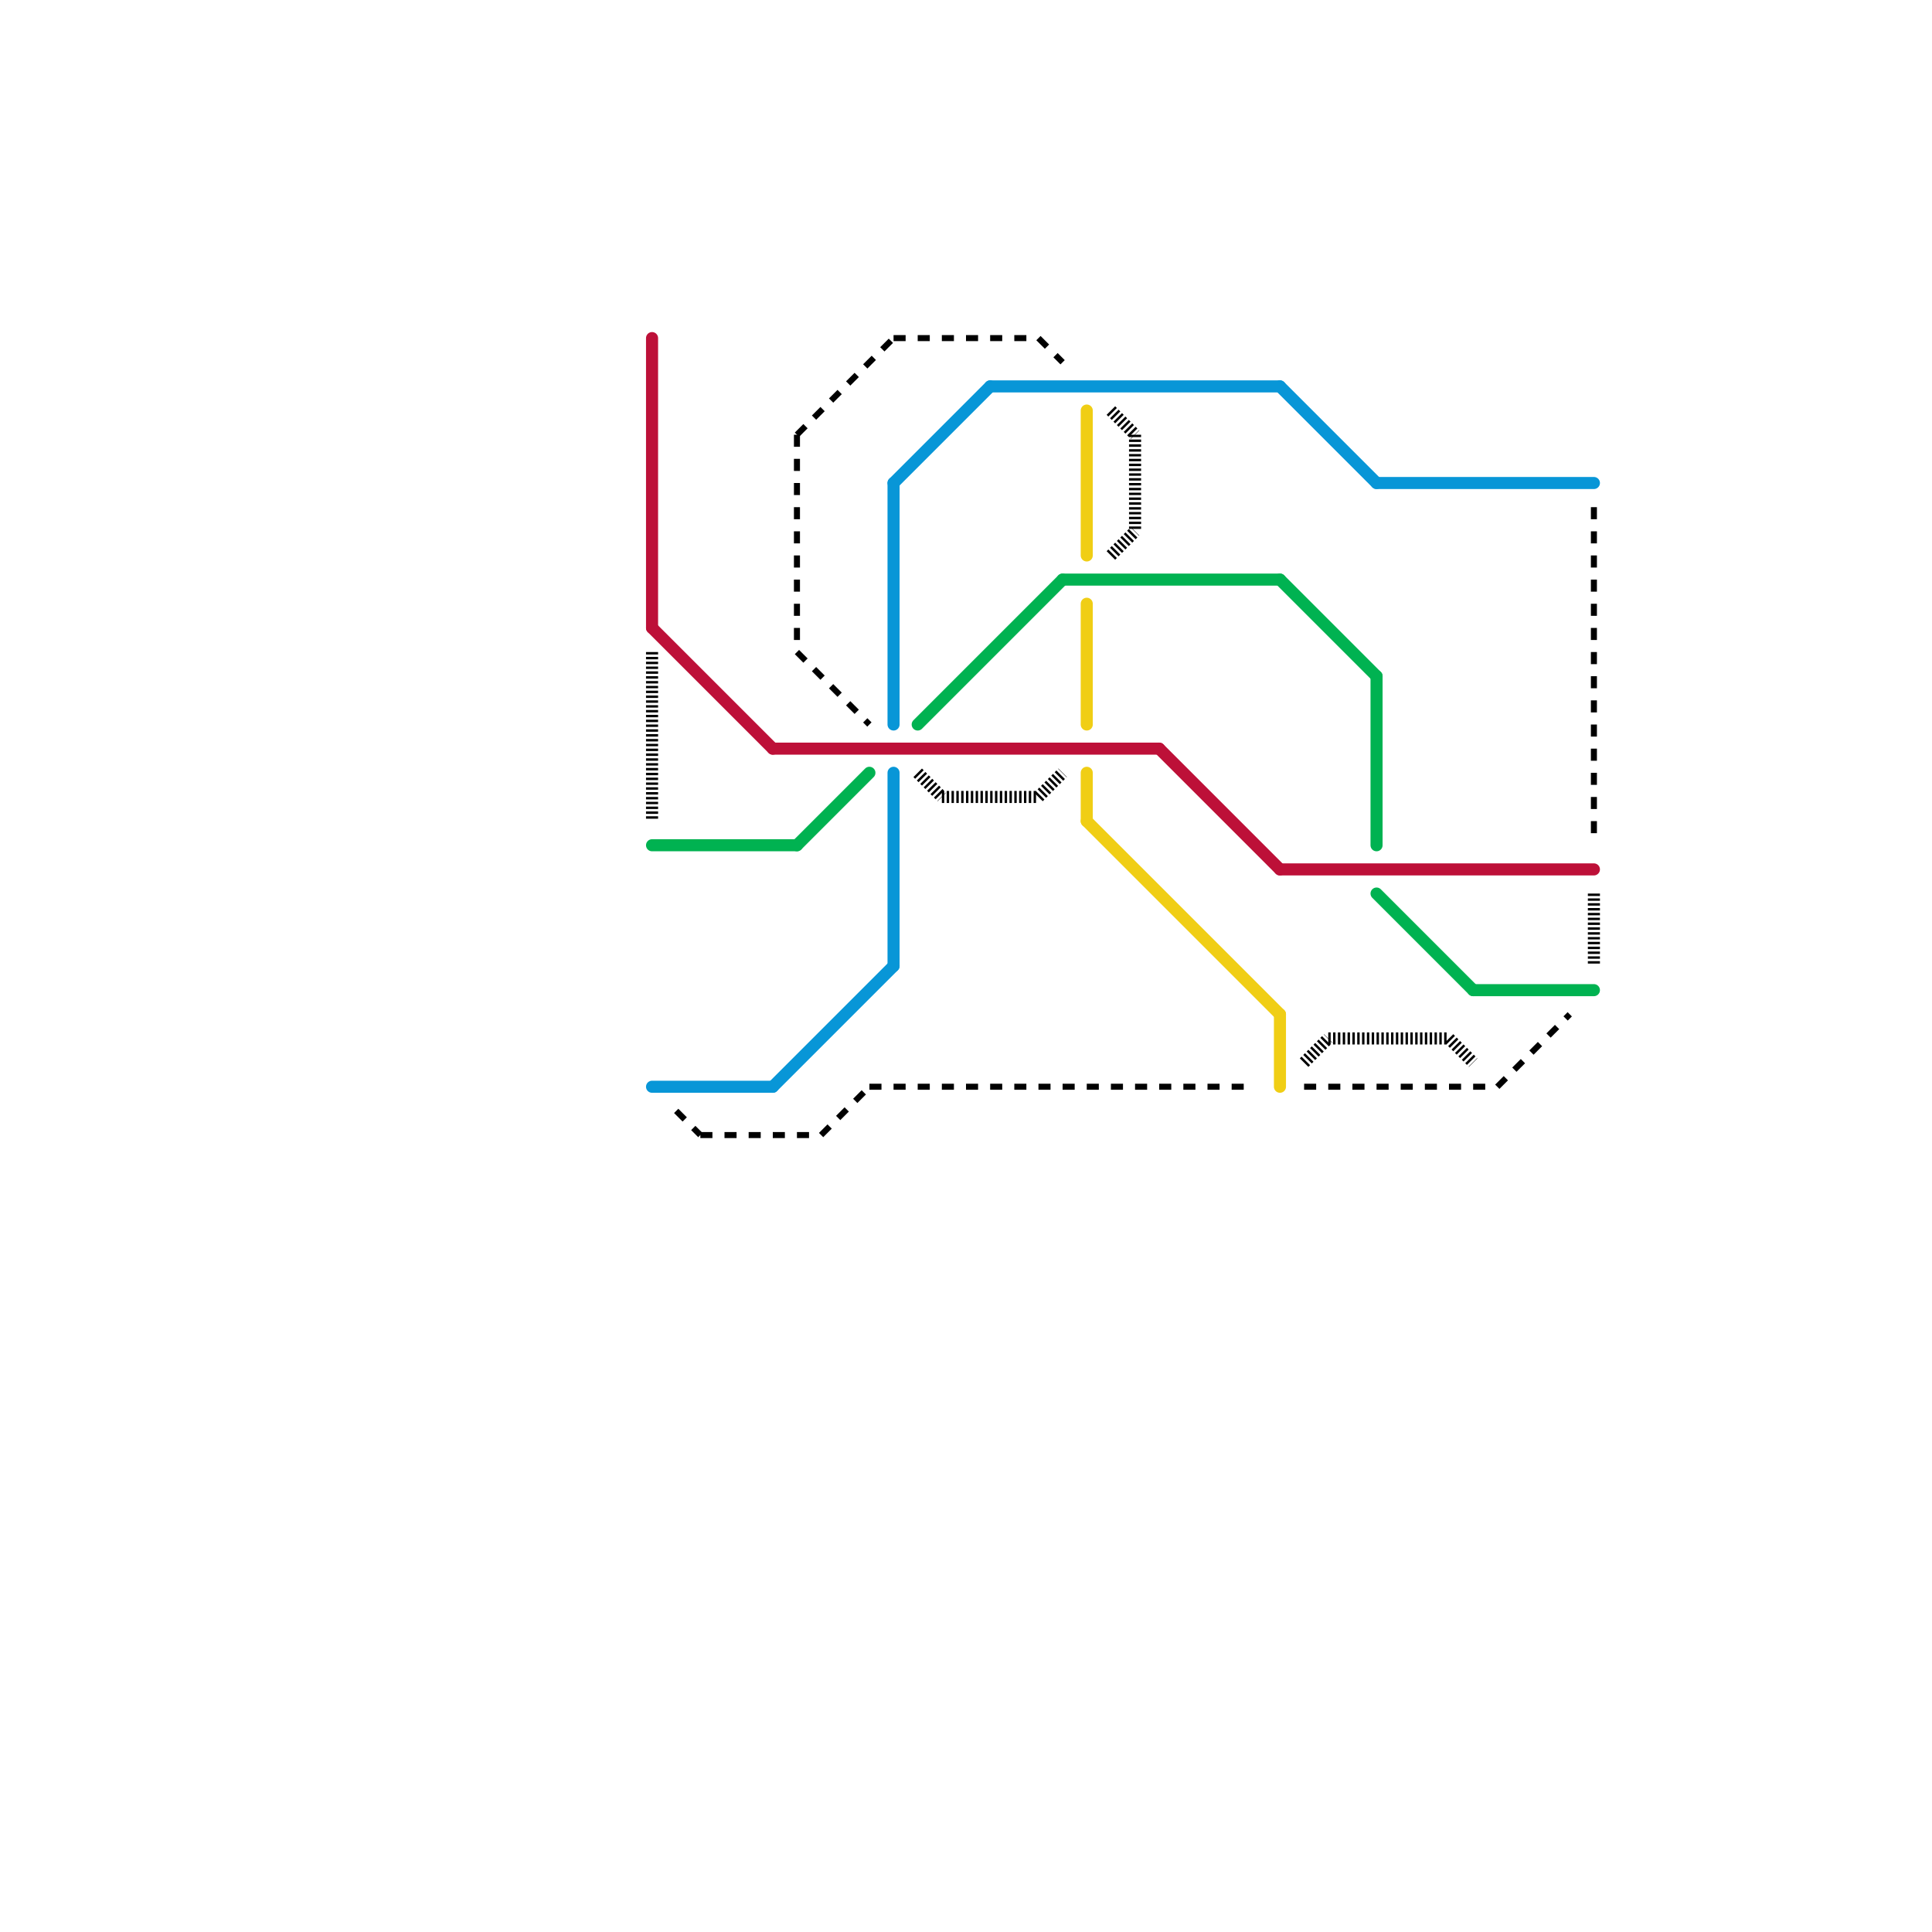 
<svg version="1.1" xmlns="http://www.w3.org/2000/svg" viewBox="0 0 80 80">
<style>text { font: 1px Helvetica; font-weight: 600; white-space: pre; dominant-baseline: central; } line { stroke-width: 0.5; fill: none; stroke-linecap: round; stroke-linejoin: round; } .c0 { stroke: #bd1038 } .c1 { stroke: #0896d7 } .c2 { stroke: #00b251 } .c3 { stroke: #f0ce15 } .c4 { stroke: #000000 } .w4 { stroke-width: .25; }.w3 { stroke-width: .5; }.l2 { stroke-dasharray: .5 .5; stroke-linecap: butt; }.l5 { stroke-dasharray: .1 .1; stroke-linecap: butt; }</style><defs><g id="wm-xf"><circle r="1.2" fill="#000"/><circle r="0.9" fill="#fff"/><circle r="0.6" fill="#000"/><circle r="0.3" fill="#fff"/></g><g id="wm"><circle r="0.6" fill="#000"/><circle r="0.3" fill="#fff"/></g></defs><line class="c0 " x1="27" y1="14" x2="27" y2="26"/><line class="c0 " x1="48" y1="31" x2="53" y2="36"/><line class="c0 " x1="27" y1="26" x2="32" y2="31"/><line class="c0 " x1="32" y1="31" x2="48" y2="31"/><line class="c0 " x1="53" y1="36" x2="66" y2="36"/><line class="c1 " x1="41" y1="16" x2="53" y2="16"/><line class="c1 " x1="37" y1="32" x2="37" y2="40"/><line class="c1 " x1="27" y1="45" x2="32" y2="45"/><line class="c1 " x1="57" y1="20" x2="66" y2="20"/><line class="c1 " x1="32" y1="45" x2="37" y2="40"/><line class="c1 " x1="37" y1="20" x2="37" y2="30"/><line class="c1 " x1="53" y1="16" x2="57" y2="20"/><line class="c1 " x1="37" y1="20" x2="41" y2="16"/><line class="c2 " x1="57" y1="28" x2="57" y2="35"/><line class="c2 " x1="33" y1="35" x2="36" y2="32"/><line class="c2 " x1="53" y1="24" x2="57" y2="28"/><line class="c2 " x1="57" y1="37" x2="61" y2="41"/><line class="c2 " x1="44" y1="24" x2="53" y2="24"/><line class="c2 " x1="61" y1="41" x2="66" y2="41"/><line class="c2 " x1="27" y1="35" x2="33" y2="35"/><line class="c2 " x1="38" y1="30" x2="44" y2="24"/><line class="c3 " x1="53" y1="42" x2="53" y2="45"/><line class="c3 " x1="45" y1="34" x2="53" y2="42"/><line class="c3 " x1="45" y1="25" x2="45" y2="30"/><line class="c3 " x1="45" y1="32" x2="45" y2="34"/><line class="c3 " x1="45" y1="17" x2="45" y2="23"/><line class="c4 l5" x1="38" y1="32" x2="39" y2="33"/><line class="c4 l5" x1="39" y1="33" x2="43" y2="33"/><line class="c4 l5" x1="46" y1="17" x2="47" y2="18"/><line class="c4 l5" x1="60" y1="43" x2="61" y2="44"/><line class="c4 l5" x1="54" y1="44" x2="55" y2="43"/><line class="c4 l5" x1="55" y1="43" x2="60" y2="43"/><line class="c4 l5" x1="66" y1="37" x2="66" y2="40"/><line class="c4 l5" x1="47" y1="18" x2="47" y2="22"/><line class="c4 l5" x1="43" y1="33" x2="44" y2="32"/><line class="c4 l5" x1="46" y1="23" x2="47" y2="22"/><line class="c4 l5" x1="27" y1="27" x2="27" y2="34"/><line class="c4 w4 l2" x1="36" y1="45" x2="52" y2="45"/><line class="c4 w4 l2" x1="33" y1="18" x2="33" y2="27"/><line class="c4 w4 l2" x1="33" y1="18" x2="37" y2="14"/><line class="c4 w4 l2" x1="62" y1="45" x2="65" y2="42"/><line class="c4 w4 l2" x1="28" y1="46" x2="29" y2="47"/><line class="c4 w4 l2" x1="54" y1="45" x2="62" y2="45"/><line class="c4 w4 l2" x1="43" y1="14" x2="44" y2="15"/><line class="c4 w4 l2" x1="34" y1="47" x2="36" y2="45"/><line class="c4 w4 l2" x1="33" y1="27" x2="36" y2="30"/><line class="c4 w4 l2" x1="29" y1="47" x2="34" y2="47"/><line class="c4 w4 l2" x1="37" y1="14" x2="43" y2="14"/><line class="c4 w4 l2" x1="66" y1="21" x2="66" y2="35"/>
</svg>

